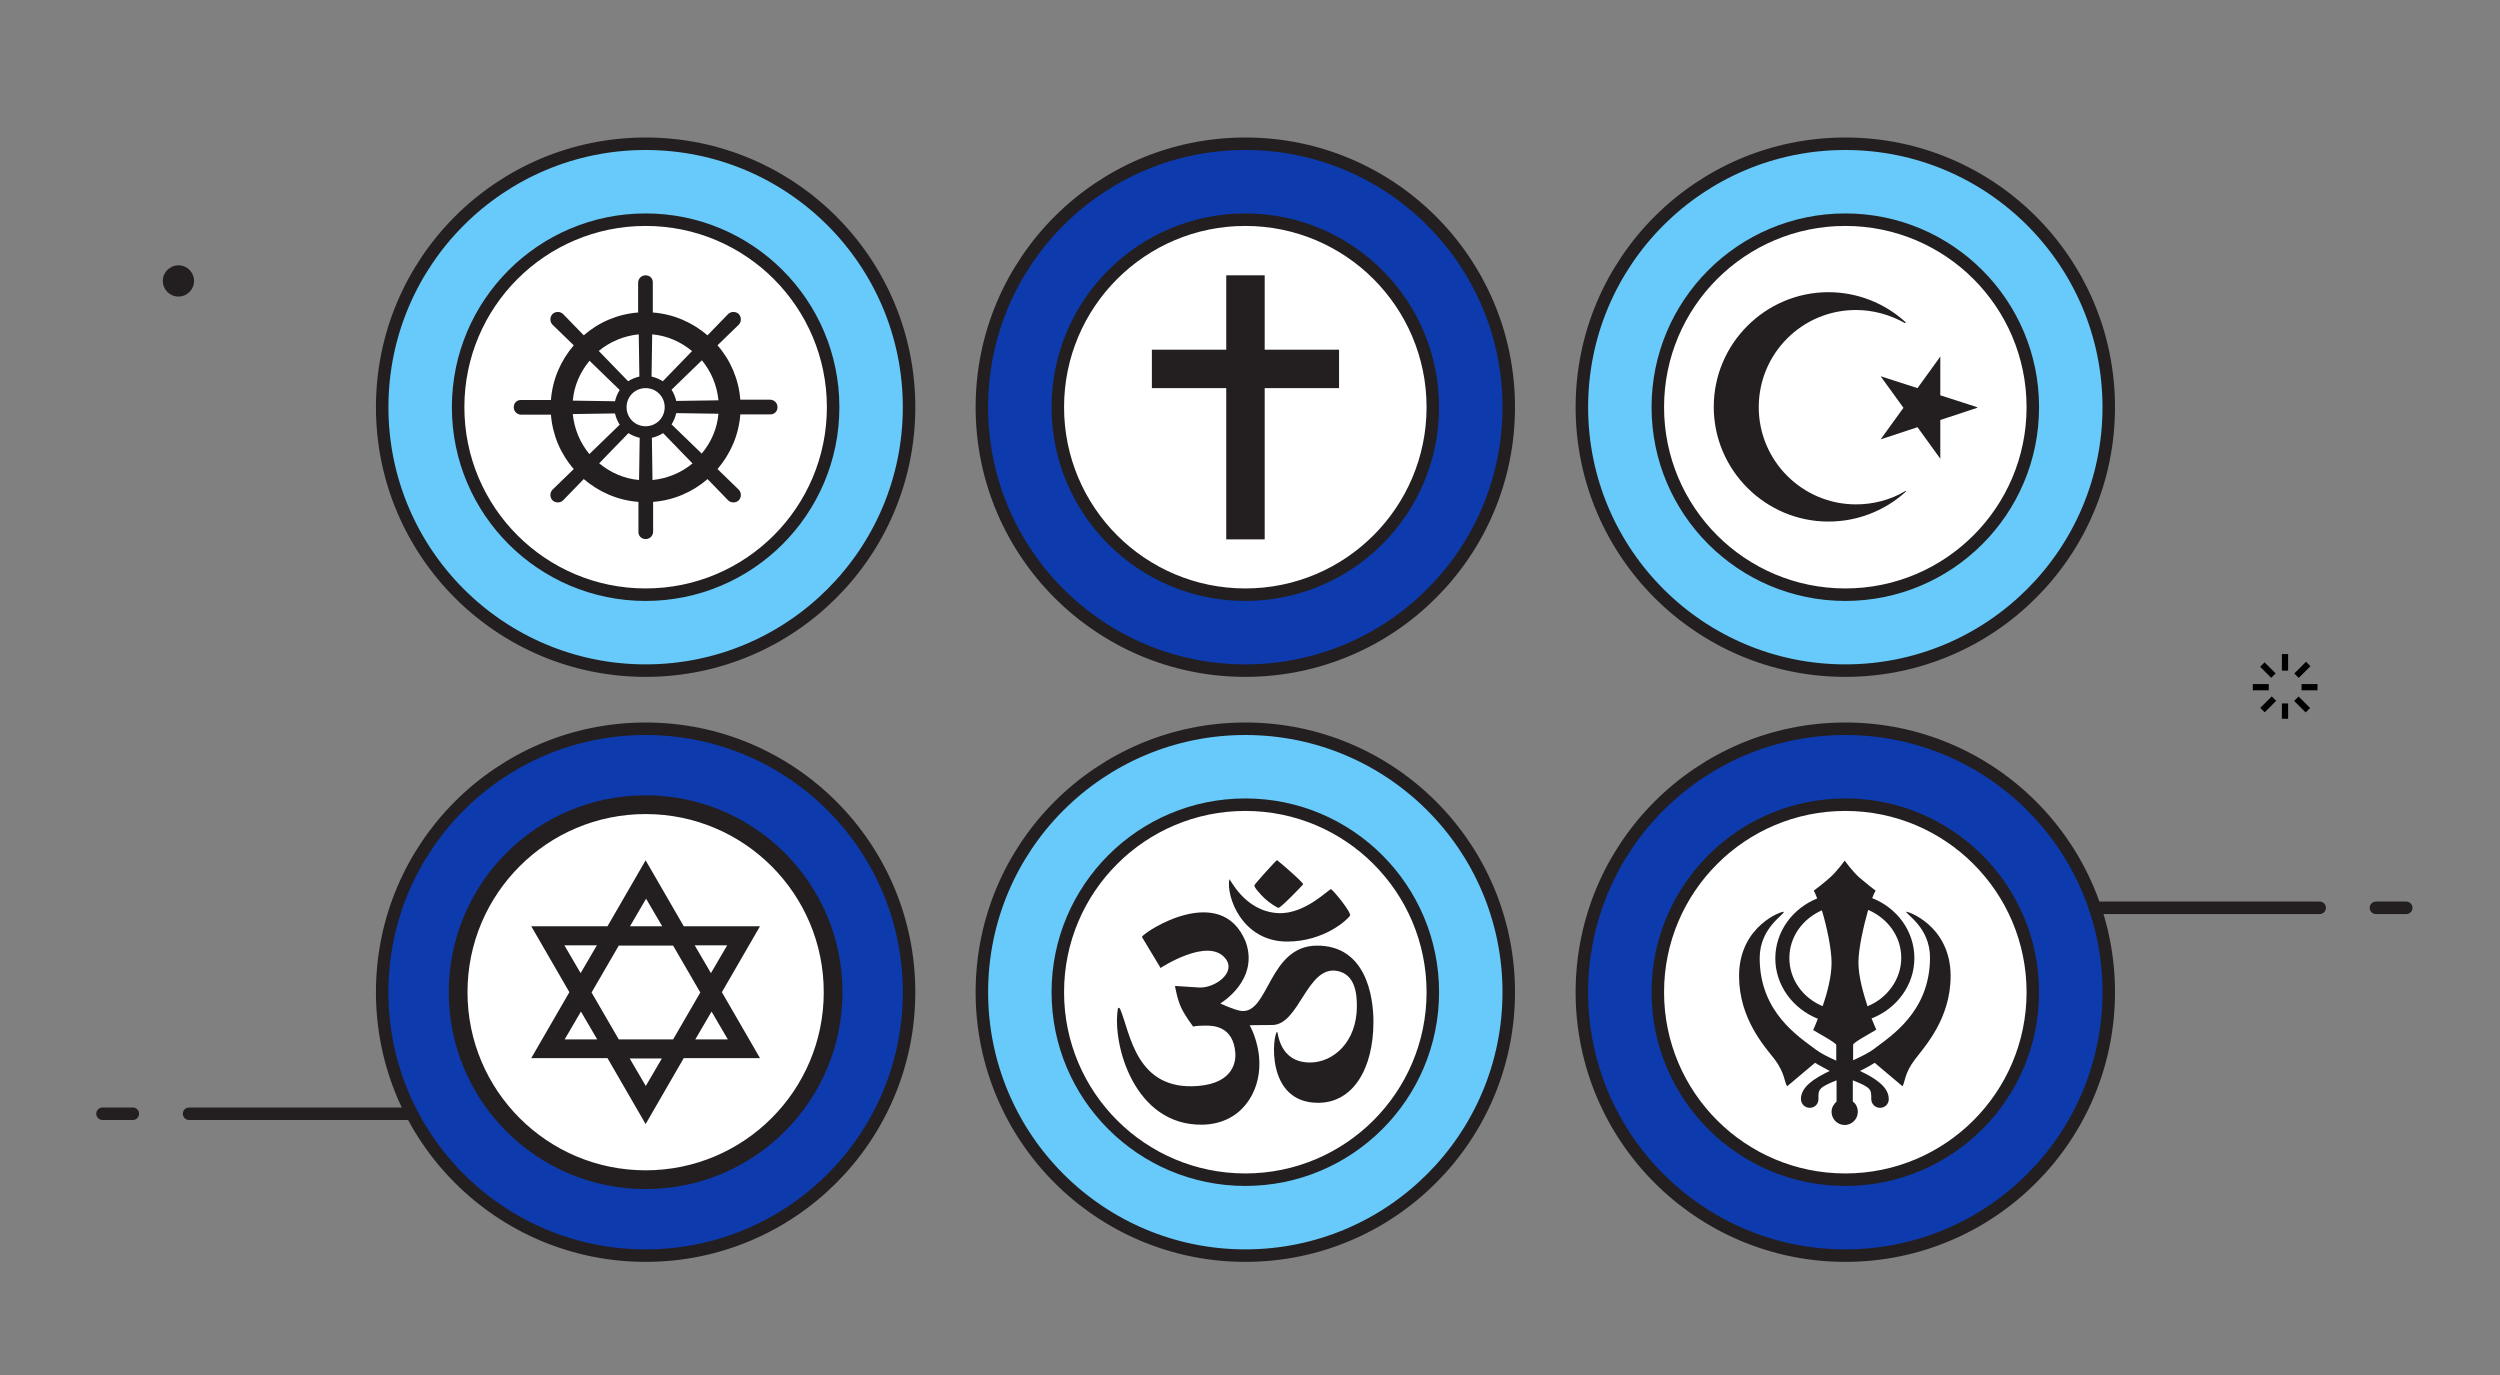 <?xml version="1.0" encoding="UTF-8"?><svg id="Layer_1" xmlns="http://www.w3.org/2000/svg" viewBox="0 0 80 44"><rect x="0" y="0" width="80" height="44" fill="#808080" stroke="none"/><defs><style>.cls-1{fill:none;}.cls-2{stroke-width:.6px;}.cls-2,.cls-3,.cls-4,.cls-5,.cls-6{stroke:#231f20;stroke-linecap:round;stroke-linejoin:round;}.cls-2,.cls-5,.cls-6{fill:#fff;}.cls-7{fill:#231f20;}.cls-3{fill:#0d3aad;}.cls-3,.cls-4,.cls-5{stroke-width:.4px;}.cls-4{fill:#67cafa;}.cls-6{stroke-width:.4px;}</style></defs><line class="cls-6" x1="55.68" y1="29.05" x2="74.23" y2="29.05"/><line class="cls-6" x1="77" y1="29.05" x2="76.03" y2="29.05"/><line class="cls-6" x1="20.71" y1="35.64" x2="6.05" y2="35.64"/><line class="cls-6" x1="3.28" y1="35.64" x2="4.25" y2="35.64"/><circle class="cls-7" cx="5.71" cy="8.99" r=".5"/><circle class="cls-3" cx="20.66" cy="31.75" r="8.43"/><circle class="cls-2" cx="20.66" cy="31.75" r="6"/><path class="cls-7" d="m24.32,29.64h-2.44l-1.22-2.11-1.22,2.11h-2.44l1.22,2.11-1.22,2.11h2.44l1.22,2.11,1.22-2.11h2.44l-1.22-2.11,1.22-2.11Zm-1.05.61l-.52.89-.52-.89h1.03Zm-2.6-1.5l.52.89h-1.03l.52-.89Zm-2.6,1.5h1.03l-.52.89-.52-.89Zm0,3.01l.52-.89.52.89h-1.03Zm2.6,1.5l-.52-.89h1.03l-.52.89Zm.87-1.5h-1.74l-.87-1.5.87-1.5h1.74l.87,1.5-.87,1.5Zm1.74,0h-1.03l.52-.89.52.89Z"/><circle class="cls-3" cx="59.05" cy="31.75" r="8.43"/><circle class="cls-5" cx="59.05" cy="31.75" r="6"/><path class="cls-7" d="m60.03,28.48h0s0,0,0,0Z"/><path class="cls-7" d="m58.06,28.48h0s0,0,0,0Z"/><path class="cls-7" d="m60.99,29.16c-.02.09.77.51.77,1.48,0,1.74-1.26,2.52-1.8,2.93-.17.13-.41.24-.66.36v-.5c0-.07.6-.39.74-.48,0,0-.06-.14-.15-.36.8-.31,1.37-1.06,1.37-1.93s-.56-1.61-1.35-1.92c.04-.11.08-.19.11-.24-.01,0-.26-.2-.51-.41-.22-.19-.48-.55-.48-.55,0,0-.26.36-.48.55-.24.21-.49.4-.51.41.03.05.07.14.11.25-.79.32-1.34,1.06-1.34,1.92s.56,1.61,1.36,1.93c-.08.22-.15.36-.15.36.14.09.74.41.74.48v.5c-.25-.11-.49-.23-.65-.35-.54-.41-1.8-1.19-1.8-2.93,0-.97.79-1.39.77-1.48,0-.05-1.43.42-1.43,2.05,0,1.38.83,2.27,1.14,2.67.33.44.31.74.4.86l.89-.75s.2.12.47.26c-.5.24-.92.51-.92.9,0,.15.12.28.28.28s.28-.12.28-.28c0-.3-.02-.36.58-.6v.68c-.09.08-.16.19-.16.33,0,.23.19.42.42.42s.42-.19.42-.42c0-.14-.06-.26-.16-.33v-.68c.61.24.59.3.59.6,0,.15.12.28.28.28s.28-.12.28-.28c0-.39-.42-.66-.92-.9.27-.13.47-.26.47-.26l.89.75c.08-.12.06-.42.4-.86.31-.41,1.14-1.3,1.14-2.67,0-1.63-1.43-2.1-1.43-2.05Zm-1.2-.04c.62.27,1.05.85,1.05,1.53s-.44,1.29-1.08,1.55c-.14-.43-.29-.96-.29-1.4s.16-1.15.31-1.68Zm-1.46,3.08c-.63-.26-1.07-.85-1.07-1.54s.43-1.26,1.04-1.53c.16.53.31,1.24.31,1.68s-.14.97-.29,1.4Z"/><circle class="cls-4" cx="20.66" cy="13.03" r="8.43"/><circle class="cls-5" cx="20.66" cy="13.03" r="6"/><path class="cls-7" d="m24.64,12.79h-.95c-.05-.65-.31-1.26-.73-1.74l.68-.66c.09-.09.09-.25,0-.34-.09-.09-.25-.09-.34,0l-.66.68c-.48-.41-1.08-.68-1.75-.73v-.95c.01-.13-.09-.24-.23-.24s-.24.11-.24.24v.95c-.65.05-1.26.31-1.74.73l-.66-.68c-.09-.09-.25-.09-.34,0-.09.09-.09.25,0,.34l.68.66c-.41.48-.68,1.08-.73,1.75h-.95c-.13-.01-.24.09-.24.23s.11.24.24.24h.95c.05.65.31,1.26.73,1.74l-.68.66c-.09.09-.09.25,0,.34.09.09.25.09.34,0l.66-.68c.48.41,1.08.68,1.75.73v.95c-.01.13.09.24.23.24s.24-.11.24-.24v-.95c.65-.05,1.26-.31,1.74-.73l.66.68c.09.09.25.09.34,0s.09-.25,0-.34l-.68-.66c.41-.48.68-1.08.73-1.75h.95c.13.01.24-.09.24-.23s-.11-.24-.24-.24Zm-1.65.02l-1.35.02c-.03-.13-.08-.25-.15-.36l.97-.94c.29.35.48.79.53,1.27Zm-2.33.83c-.34,0-.61-.27-.61-.61s.27-.61.61-.61.61.27.61.61-.27.61-.61.61Zm1.49-2.41l-.94.97c-.11-.07-.23-.12-.36-.15l.02-1.35c.48.04.92.24,1.27.53Zm-1.71-.53l.02,1.35c-.13.03-.25.08-.36.15l-.94-.97c.35-.29.79-.48,1.27-.53Zm-1.58.84l.97.94c-.07.11-.12.23-.15.36l-1.35-.02c.04-.48.24-.92.53-1.27Zm-.53,1.71l1.35-.02c.03.13.08.25.15.36l-.97.94c-.29-.35-.48-.79-.53-1.27Zm.84,1.58l.94-.97c.11.07.23.12.36.15l-.02,1.35c-.48-.04-.92-.24-1.27-.53Zm1.71.53l-.02-1.35c.13-.03.25-.08.36-.15l.94.97c-.35.29-.79.48-1.27.53Zm1.58-.84l-.97-.94c.07-.11.12-.23.15-.36l1.35.02c-.04.48-.24.92-.53,1.27Z"/><circle class="cls-4" cx="39.85" cy="31.75" r="8.43"/><circle class="cls-5" cx="39.85" cy="31.75" r="6"/><path class="cls-7" d="m37.13,30.96l-.59-.98c.1-.18,2.53-1.76,3.32.15.45,1.24-.81,1.98-.81,1.98,0,0,.44.21.67.24.89.1.87-2.09,2.43-2.09s1.8,1.62,1.8,2.44c0,1.48-.64,2.59-1.77,2.59-1.71,0-1.45-2.22-1.31-2.27.03-.01.05.98,1.05.98.75,0,1.5-.66,1.5-1.8,0-.37-.04-1.02-.63-1.13-.97-.18-1.21,1.73-2.08,1.73-.61,0-.72.01-.72.01,0,0,.3.51.31,1.2.02.95-.58,1.96-1.83,1.98-2.17.03-2.88-2.56-2.7-3.7,0-.04.04-.07.08.01.32.76.5,2.62,2.5,2.45,1.16-.1,1.2-.83,1.18-1.07-.07-.81-.65-.87-.98-.86-.27,0-.37.03-.37.03,0,0-.24-.32-.36-.56-.15-.29-.22-.74-.22-.74.03,0,.5.03.77.05.49.03,1.2-.47.85-.92-.55-.72-2.09.3-2.09.3Z"/><path class="cls-7" d="m40.87,27.53c.09.06.86.73.83.77-.02.03-.73.77-.79.75-.04,0-.29-.16-.43-.29-.18-.17-.35-.37-.34-.43,0-.03.71-.82.73-.81Z"/><path class="cls-7" d="m42.6,28.46c.06.02.66.75.6.84-.07.12-.82.83-2.01.83-1.46,0-1.96-1.47-1.85-1.99.01-.06.47,1.03,1.57,1.08.86.04,1.63-.79,1.69-.77Z"/><circle class="cls-4" cx="59.05" cy="13.03" r="8.43"/><circle class="cls-5" cx="59.05" cy="13.03" r="6"/><path class="cls-7" d="m60.96,15.72c-.47.28-1.02.42-1.57.42-1.71,0-3.11-1.39-3.11-3.11s1.39-3.11,3.11-3.11c.55,0,1.09.15,1.57.42,0,0,0,0,0,0,0,0,.02,0,.02-.02,0,0,0-.01,0-.01-.68-.62-1.56-.96-2.47-.96-2.02,0-3.67,1.65-3.67,3.67s1.65,3.67,3.67,3.67c.92,0,1.8-.34,2.48-.96,0,0,0-.01,0-.02,0,0-.01,0-.02,0Z"/><path class="cls-7" d="m63.27,13.03l-1.18-.38v-1.24s-.73,1.01-.73,1.01l-1.18-.38.73,1.01-.73,1.01,1.18-.39.73,1.01v-1.24s1.18-.39,1.18-.39Z"/><circle class="cls-3" cx="39.85" cy="13.03" r="8.43"/><circle class="cls-5" cx="39.85" cy="13.03" r="6"/><polygon class="cls-7" points="42.85 11.19 40.47 11.19 40.47 8.81 39.24 8.81 39.24 11.19 36.86 11.19 36.86 12.42 39.24 12.42 39.24 17.26 40.47 17.26 40.47 12.42 42.85 12.42 42.85 11.19"/><rect x="73.02" y="22.51" width=".2" height=".49"/><rect x="73.02" y="20.93" width=".2" height=".53"/><rect x="72.09" y="21.89" width=".51" height=".2"/><rect x="73.65" y="21.89" width=".51" height=".2"/><rect x="72.32" y="22.43" width=".52" height=".2" transform="translate(5.33 57.93) rotate(-45)"/><rect x="73.41" y="21.34" width=".53" height=".2" transform="translate(6.42 58.37) rotate(-45)"/><rect x="72.47" y="21.2" width=".2" height=".5" transform="translate(6.09 57.59) rotate(-45)"/><rect x="73.57" y="22.29" width=".2" height=".52" transform="translate(5.63 58.69) rotate(-45)"/><rect class="cls-1" width="80" height="44"/></svg>